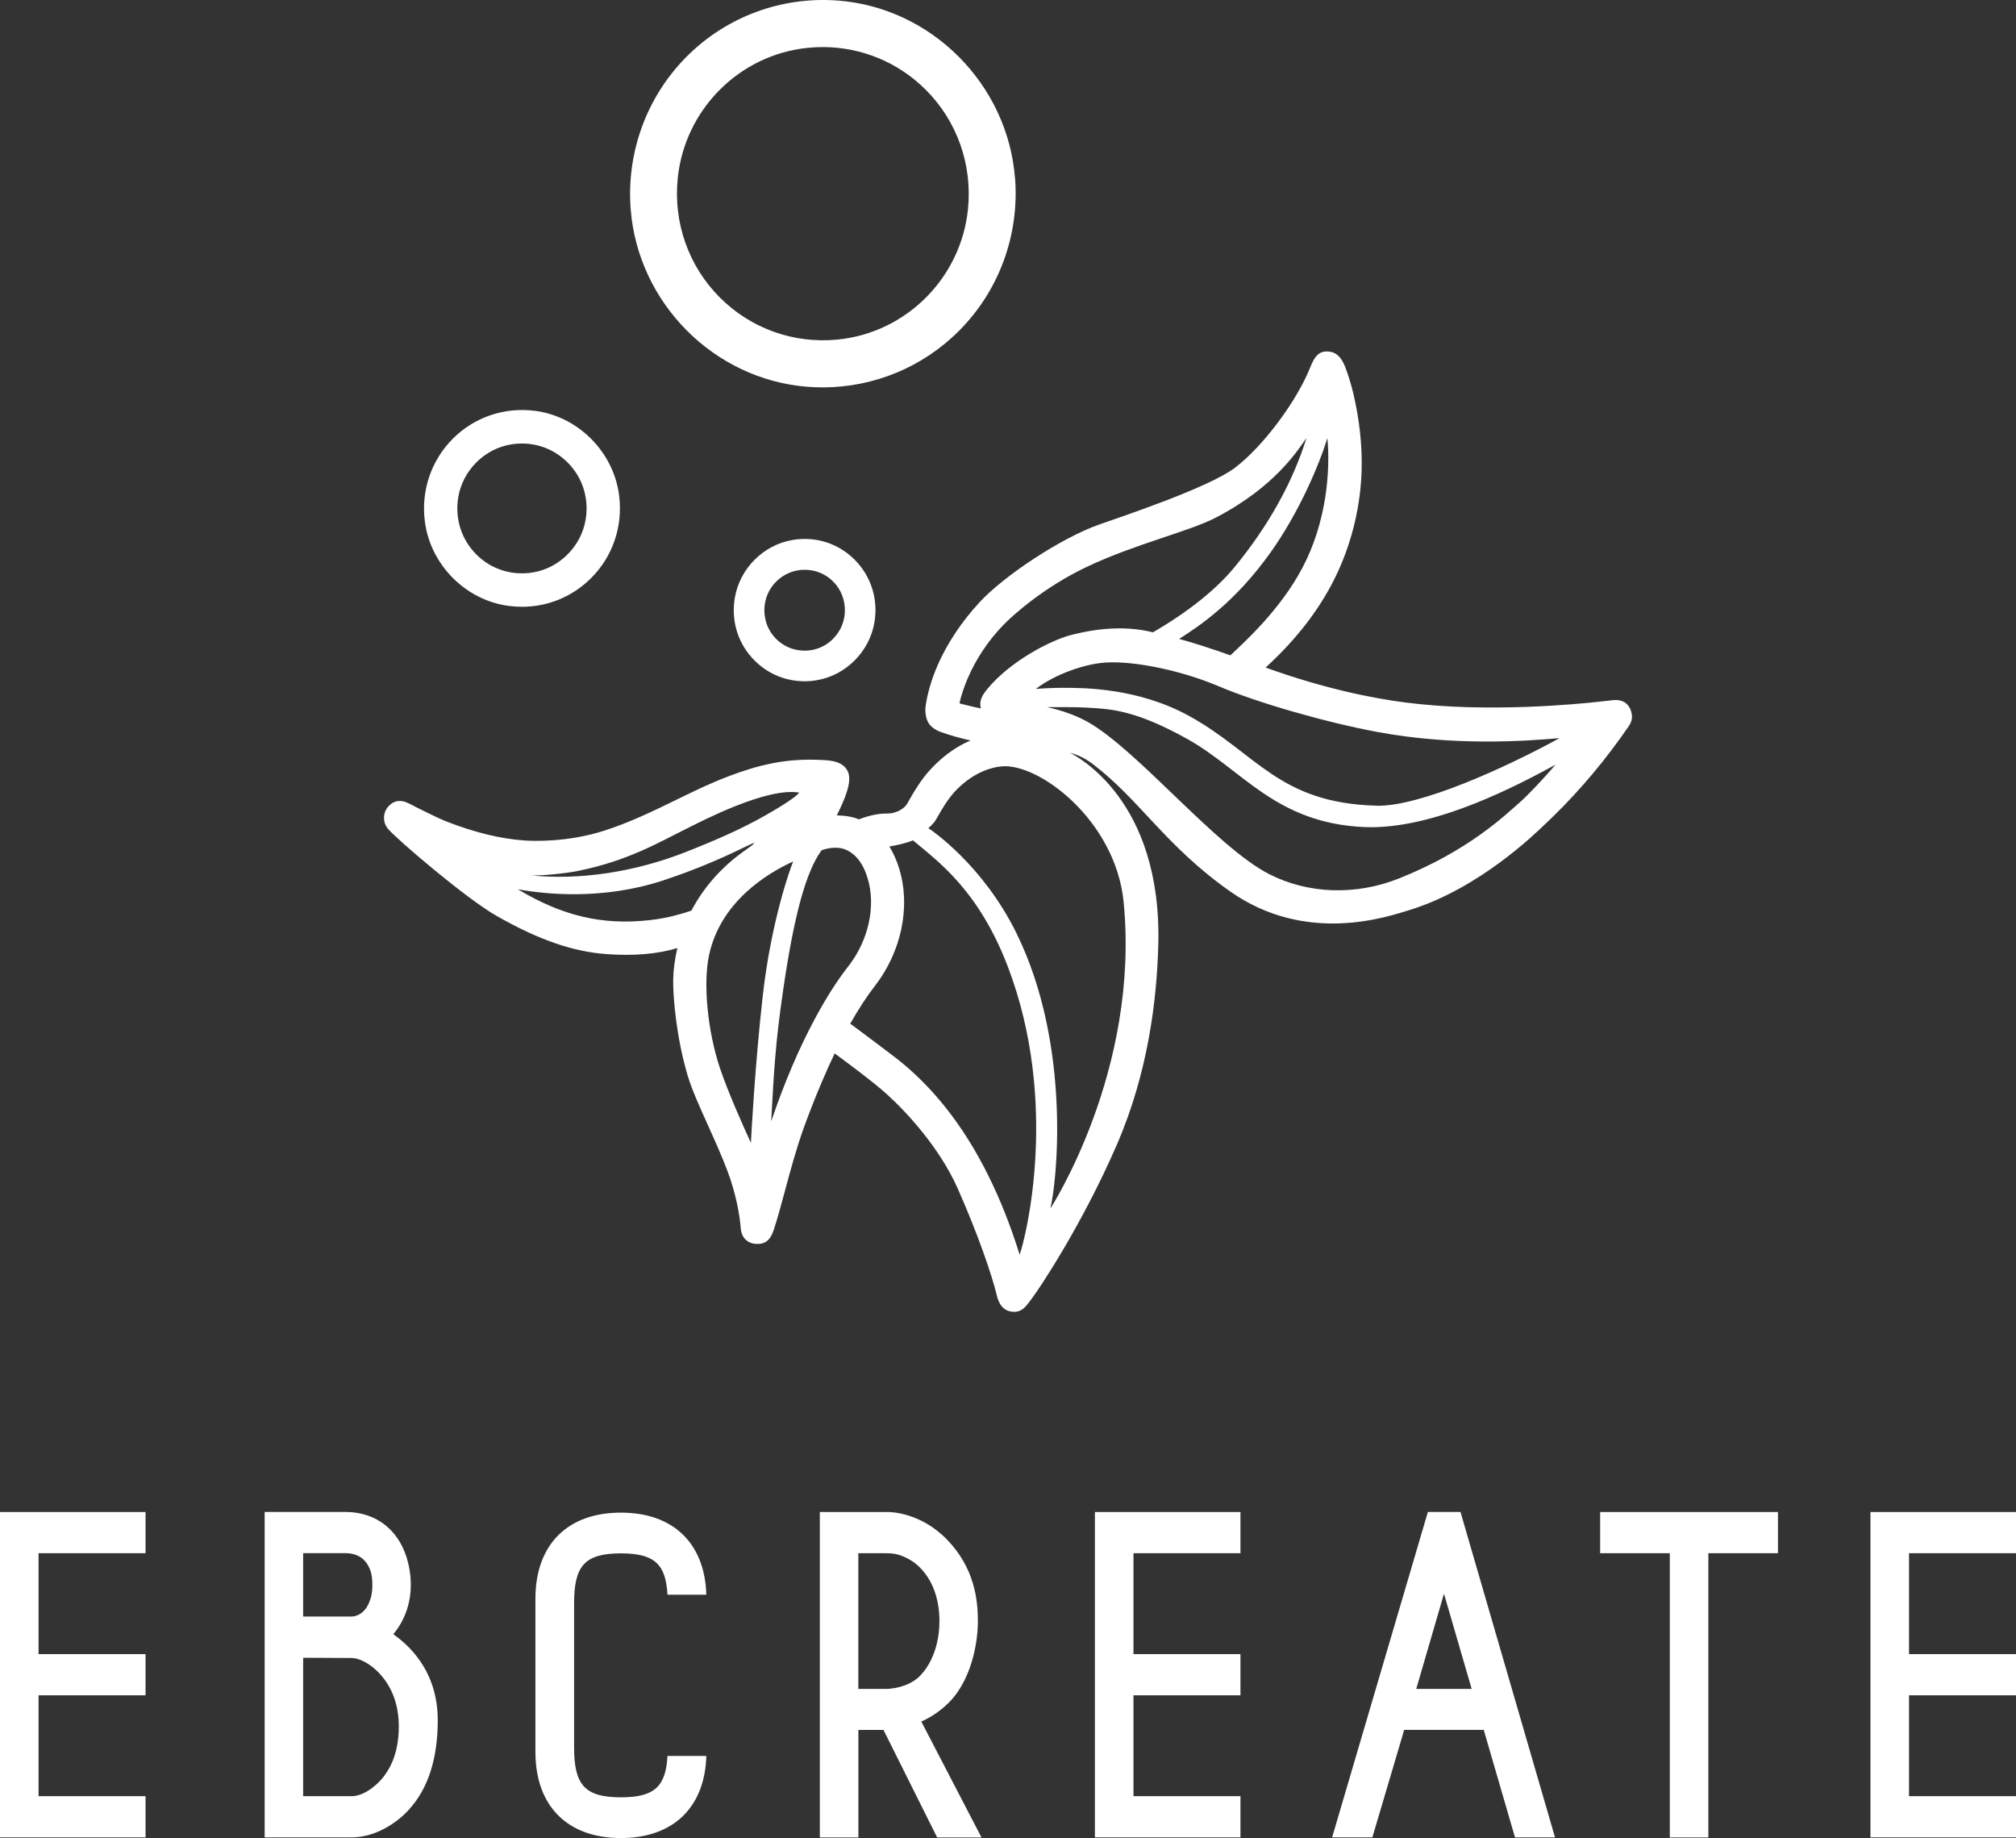 <?xml version="1.0" encoding="UTF-8"?>
<svg width="215px" height="196px" viewBox="0 0 215 196" version="1.1" xmlns="http://www.w3.org/2000/svg" xmlns:xlink="http://www.w3.org/1999/xlink">
    <rect x="0" y="0" width="215" height="196" fill="#333333" stroke="none"/>
    <title>black_logo</title>
    <g id="home" stroke="none" stroke-width="1" fill="none" fill-rule="evenodd">
        <g id="home/pc" transform="translate(-853, -1816)" fill="#FFFFFF" fill-rule="nonzero">
            <g id="About" transform="translate(0, 1736)">
                <g id="black_logo" transform="translate(853, 80)">
                    <path d="M173.94,75.784 L173.94,75.784 C173.647,74.959 172.987,74.567 172.07,74.658 L170.583,74.82 C168.682,75.037 158.741,76.055 149.885,74.911 C146.611,74.489 141.377,73.496 134.973,71.183 C138.415,68.046 141.005,64.619 142.678,60.976 C144.243,57.574 145.118,53.798 145.214,50.064 C145.28,47.463 144.98,44.717 144.315,41.905 C144.099,41.001 143.775,39.953 143.475,39.165 C143.038,38.014 142.414,37.478 141.515,37.478 L141.509,37.478 C140.585,37.478 140.16,38.093 139.74,39.159 C138.277,42.826 134.668,47.643 131.688,49.89 C128.888,52.003 119.678,55.068 117.232,55.93 C113.154,57.369 107.099,61.379 104.478,64.21 C102.566,66.275 101.019,68.594 100.006,70.912 C99.322,72.496 98.896,73.953 98.704,75.368 C98.704,75.38 98.585,76.284 98.98,77.018 C99.322,77.657 100.083,77.97 100.311,78.048 C101.349,78.427 102.374,78.698 103.513,78.963 C103.291,79.054 103.087,79.144 102.902,79.24 C101.612,79.879 100.389,80.806 99.274,82.004 C98.201,83.155 97.421,84.498 96.768,85.672 C96.624,85.931 96.36,86.178 96.03,86.37 C95.605,86.623 95.101,86.756 94.651,86.75 C93.998,86.738 92.972,86.84 91.599,87.37 C90.97,87.105 90.154,86.961 89.243,86.954 C90.016,85.359 90.898,83.444 90.448,82.342 C90.124,81.553 89.363,81.143 88.062,81.065 C85.891,80.933 83.415,80.951 80.021,81.98 C77.017,82.89 74.469,84.142 71.999,85.347 C69.661,86.491 67.244,87.671 64.432,88.58 C60.421,89.869 56.638,89.676 55.918,89.622 C53.364,89.442 50.654,88.779 47.626,87.605 C46.72,87.256 44.322,86.051 43.687,85.714 C42.697,85.19 41.912,85.341 41.276,86.172 C40.964,86.581 40.707,87.539 41.354,88.352 C42.182,89.387 49.694,95.813 52.95,97.661 C57.477,100.233 61.11,101.491 64.738,101.744 C67.628,101.949 70.146,101.732 72.239,101.094 C71.969,102.274 71.819,103.358 71.795,104.4 C71.753,106.237 72.131,110.657 73.348,114.728 C73.786,116.191 74.625,118.046 75.507,120.003 C76.238,121.623 76.993,123.303 77.605,124.929 C78.468,127.229 78.894,129.553 78.996,130.963 C79.086,132.137 79.883,132.601 80.609,132.643 C81.58,132.703 82.15,132.263 82.51,131.173 C82.911,129.963 83.301,128.512 83.715,126.976 C84.284,124.85 84.932,122.448 85.741,120.207 C86.923,116.95 88.2,114.017 89.015,112.331 C90.01,113.059 93.092,115.33 94.579,116.679 C96.786,118.672 100.227,122.46 102.104,126.663 C104.275,131.529 105.804,136.039 106.277,138.02 C106.397,138.52 106.673,139.688 107.854,139.863 C107.956,139.875 108.058,139.887 108.154,139.887 C108.999,139.887 109.425,139.303 109.875,138.689 C109.953,138.586 110.031,138.472 110.115,138.364 C110.774,137.502 115.361,130.698 119.102,122.08 C122.472,114.312 123.371,106.532 123.527,100.799 C123.953,85.172 114.683,80.601 114.132,80.276 C115.013,80.499 115.829,80.933 116.56,81.487 C121.585,85.317 124.259,90.164 131.154,95.03 C139.284,100.769 147.936,97.776 150.359,97.029 C157.811,94.735 163.861,88.743 164.539,88.111 C167.555,85.304 170.343,82.137 172.825,78.68 L173.671,77.482 C174.072,76.898 174.144,76.41 173.928,75.796 L173.94,75.784 Z M75.62,101.841 C76.85,96.12 81.862,93.103 84.59,91.862 C84.266,92.621 82.246,98.264 81.352,106.134 C80.519,113.511 80.117,121.105 80.081,121.87 C79.242,120.039 77.659,116.504 76.79,113.927 C75.459,109.964 74.967,104.882 75.62,101.847 L75.62,101.841 Z M81.604,86.961 C79.02,88.43 76.166,89.664 73.114,90.863 C67.646,93.013 61.782,93.868 56.68,93.35 C57.993,93.374 60.337,93.133 61.626,92.874 C67.034,91.778 70.254,89.827 73.45,88.249 C74.685,87.641 81.79,83.901 85.244,84.522 C84.836,85.021 83.367,85.961 81.604,86.961 Z M70.746,93.874 C73.648,92.922 76.532,91.742 79.254,90.405 C81.245,89.429 80.363,90.038 79.194,90.869 C76.88,92.537 74.997,94.693 73.738,97.101 C72.155,97.637 70.68,97.975 69.217,98.125 L69.217,98.125 C64.252,98.673 59.977,97.68 55.223,94.825 C58.185,95.367 64.264,96.005 70.74,93.88 L70.746,93.874 Z M93.296,105.147 C94.675,103.376 95.647,101.281 96.12,99.083 C96.588,96.867 96.51,94.632 95.898,92.627 C95.635,91.76 95.281,90.971 94.849,90.267 C95.539,90.152 96.66,89.911 97.367,89.61 C100.036,91.856 104.389,94.934 107.506,103.141 C112.987,117.564 109.413,131.956 108.741,133.787 C107.788,130.734 106.709,128 105.456,125.465 C104.101,122.719 102.56,120.25 100.869,118.13 C99.502,116.396 97.973,114.824 96.33,113.445 C95.275,112.566 91.647,109.88 90.676,109.157 C91.623,107.495 92.463,106.219 93.296,105.147 L93.296,105.147 Z M92.667,98.342 C92.313,100.016 91.569,101.612 90.526,102.967 C89.273,104.569 88.08,106.435 86.887,108.67 C85.178,111.861 83.649,115.444 82.246,119.575 C82.54,114.33 82.654,111.518 83.523,105.556 C84.686,97.583 85.957,92.928 87.624,90.664 C88.32,90.417 89.585,90.14 90.634,90.833 C91.779,91.555 92.265,92.79 92.529,93.657 C92.966,95.078 93.014,96.698 92.667,98.33 L92.667,98.342 Z M131.22,69.882 C129.067,69.118 127.341,68.564 125.752,68.13 C127.88,66.769 131.718,64.252 135.555,58.832 C138.571,54.581 140.687,49.552 141.563,46.716 C141.887,50.275 141.467,55.683 138.895,60.554 C136.484,65.113 132.677,68.485 131.22,69.882 Z M131.682,60.452 C129.673,62.885 126.741,65.227 122.964,67.425 C122.946,67.425 122.928,67.413 122.904,67.413 C120.331,66.781 117.399,66.889 114.198,67.721 C112.063,68.275 107.758,70.485 105.3,73.465 C104.724,74.164 104.406,74.748 104.598,75.525 C104.598,75.531 104.598,75.537 104.598,75.543 C103.873,75.404 102.374,75.019 102.374,75.019 C102.344,75.013 102.326,74.977 102.332,74.953 C102.518,74.128 102.806,73.267 103.207,72.321 C104.101,70.25 105.408,68.293 106.991,66.661 C108.022,65.583 111.404,62.56 116.008,60.398 C121.183,57.965 126.855,56.664 129.691,55.183 C136.065,51.853 138.427,47.957 139.332,46.71 C137.845,51.461 135.273,56.074 131.676,60.458 L131.682,60.452 Z M116.254,75.477 C118.557,75.609 121.201,75.778 126.633,78.807 C132.527,82.095 136.047,87.792 145.532,88.195 C153.039,88.514 162.254,83.516 165.894,81.541 C164.539,83.125 162.896,84.835 162.146,85.497 C160.564,86.882 156.672,90.7 149.177,93.681 C144.633,95.488 139.554,95.355 135.363,93.217 C129.673,90.315 121.351,79.975 115.96,76.958 C114.527,76.157 112.867,75.663 111.655,75.404 C112.579,75.423 114.204,75.356 116.26,75.477 L116.254,75.477 Z M146.791,85.913 C136.346,85.642 133.99,80.282 126.801,76.338 C121.387,73.363 115.631,73.345 113.436,73.345 C112.363,73.345 111.368,73.393 110.48,73.465 C112.099,72.183 114.923,71.014 117.304,70.707 C120.289,70.316 125.74,71.382 129.979,73.182 C134.098,74.935 141.389,77.03 146.929,78.06 C155.035,79.56 162.53,79.042 166.32,78.71 C160.588,81.854 151.39,86.039 146.791,85.919 L146.791,85.913 Z M108.406,99.516 C104.796,92.182 99.274,88.478 99.004,88.309 C99.262,88.087 99.646,87.725 99.832,87.376 C100.509,86.166 101.109,85.196 101.828,84.413 C102.26,83.95 104.071,82.029 106.751,81.727 C110.72,81.282 118.982,87.46 119.834,96.204 C121.579,114.161 112.069,128.789 112.015,128.879 C112.687,126.235 114.33,111.56 108.406,99.522 L108.406,99.516 Z M108.244,18.967 C107.452,8.977 99.358,0.847 89.411,0.064 C83.373,-0.411 77.473,1.769 73.216,6.05 C68.959,10.332 66.789,16.263 67.262,22.327 C68.048,32.318 76.136,40.453 86.089,41.242 C86.641,41.284 87.186,41.308 87.732,41.308 C93.188,41.308 98.423,39.153 102.296,35.256 C106.559,30.975 108.73,25.037 108.25,18.967 L108.244,18.967 Z M103.237,22.243 C102.518,29.602 96.672,35.473 89.351,36.208 C84.662,36.678 80.069,35.04 76.754,31.709 C73.438,28.379 71.807,23.767 72.275,19.051 C73,11.693 78.846,5.827 86.167,5.099 C86.695,5.044 87.216,5.02 87.738,5.02 C91.869,5.02 95.814,6.646 98.752,9.597 C102.068,12.921 103.699,17.534 103.237,22.249 L103.237,22.243 Z M57.015,43.807 C53.76,43.398 50.576,44.488 48.279,46.794 C45.983,49.107 44.898,52.304 45.305,55.574 C45.887,60.229 49.676,64.035 54.311,64.619 C54.767,64.673 55.217,64.704 55.666,64.704 C58.442,64.704 61.075,63.62 63.059,61.626 C65.362,59.314 66.441,56.11 66.027,52.834 C65.439,48.179 61.65,44.386 57.015,43.801 L57.015,43.807 Z M62.46,55.388 C61.992,58.248 59.683,60.572 56.835,61.042 C54.587,61.41 52.381,60.711 50.792,59.115 C49.203,57.519 48.501,55.303 48.867,53.045 C49.335,50.185 51.649,47.86 54.491,47.391 C54.887,47.324 55.277,47.294 55.666,47.294 C57.495,47.294 59.222,48.005 60.535,49.318 C62.13,50.913 62.831,53.129 62.46,55.394 L62.46,55.388 Z M84.536,57.58 C81.412,58.091 78.876,60.645 78.361,63.776 C77.953,66.251 78.72,68.678 80.465,70.424 C81.904,71.87 83.799,72.646 85.801,72.646 C86.227,72.646 86.653,72.61 87.084,72.538 C90.208,72.026 92.745,69.473 93.26,66.341 C93.668,63.866 92.894,61.44 91.15,59.687 C89.405,57.935 86.995,57.17 84.536,57.574 L84.536,57.58 Z M88.847,68.118 C87.822,69.148 86.407,69.575 84.962,69.298 C83.271,68.973 81.916,67.612 81.598,65.908 C81.328,64.457 81.76,63.041 82.779,62.018 C83.601,61.199 84.668,60.759 85.801,60.759 C86.083,60.759 86.365,60.783 86.653,60.837 C88.344,61.157 89.699,62.518 90.022,64.216 C90.298,65.667 89.867,67.088 88.841,68.118 L88.847,68.118 Z M116.769,195.928 L132.291,195.928 L132.291,191.536 L120.882,191.536 L120.882,180.776 L132.291,180.776 L132.291,176.384 L120.882,176.384 L120.882,165.624 L132.291,165.624 L132.291,161.232 L116.769,161.232 L116.769,195.934 L116.769,195.928 Z M199.478,195.928 L215,195.928 L215,191.536 L203.591,191.536 L203.591,180.776 L215,180.776 L215,176.384 L203.591,176.384 L203.591,165.624 L215,165.624 L215,161.232 L199.478,161.232 L199.478,195.934 L199.478,195.928 Z M155.828,161.473 L155.756,161.226 L152.278,161.226 L142.066,195.928 L146.358,195.928 L149.752,184.463 L158.235,184.463 L161.569,195.928 L165.837,195.928 L155.828,161.473 L155.828,161.473 Z M151.039,180.095 L153.996,169.943 L156.948,180.095 L151.039,180.095 Z M98.249,183.583 C99.769,182.89 101.086,181.854 101.978,180.637 C103.678,178.318 104.288,175.107 104.288,172.871 C104.288,170.636 103.947,167.196 100.972,164.148 C98.087,161.196 94.807,161.232 94.675,161.232 L87.432,161.232 L87.432,195.934 L91.544,195.934 L91.544,184.469 L94.22,184.469 L99.943,195.934 L104.672,195.934 L98.261,183.589 L98.249,183.583 Z M94.573,180.095 L91.538,180.095 L91.538,165.624 L94.256,165.624 C95.112,165.624 95.914,165.624 97.207,166.425 C97.907,166.859 100.188,168.618 100.188,172.871 C100.188,176.468 98.452,178.324 98.434,178.342 L98.41,178.372 C97.105,180.071 94.603,180.095 94.579,180.095 L94.573,180.095 Z M0,195.928 L15.522,195.928 L15.522,191.536 L4.112,191.536 L4.112,180.776 L15.522,180.776 L15.522,176.384 L4.112,176.384 L4.112,165.624 L15.522,165.624 L15.522,161.232 L0,161.232 L0,195.934 L0,195.928 Z M41.944,174.257 C42.674,173.414 44.482,170.823 43.554,166.774 C42.758,163.304 40.244,161.226 36.832,161.226 L28.224,161.226 L28.224,195.928 L37.455,195.928 C41.034,195.928 43.524,193.066 43.548,193.036 C43.572,193.006 43.608,192.964 43.656,192.915 C45.661,190.698 46.685,187.511 46.685,183.451 C46.685,177.962 43.351,175.275 41.95,174.263 L41.944,174.257 Z M32.331,165.618 L36.832,165.618 C37.826,165.618 38.61,165.985 39.089,166.672 C39.538,167.317 39.711,167.967 39.711,168.986 C39.711,169.865 39.574,170.504 39.226,171.185 C38.867,171.901 38.167,172.377 37.49,172.377 L32.331,172.377 L32.331,165.618 L32.331,165.618 Z M40.926,189.439 L40.891,189.487 C40.495,190.018 39.017,191.536 37.49,191.536 L32.331,191.536 L32.331,176.775 C33.402,176.775 36.67,176.799 37.49,176.799 C38.311,176.799 39.424,177.39 40.298,178.269 C41.782,179.764 42.531,181.734 42.531,184.125 C42.531,187.306 41.322,188.915 40.92,189.439 L40.926,189.439 Z M75.328,187.246 C75.166,192.741 71.784,196 66.217,196 C60.507,196 57.101,192.572 57.101,186.824 L57.101,170.474 C57.101,164.726 60.507,161.298 66.217,161.298 C71.79,161.298 75.166,164.557 75.328,170.052 L71.186,170.052 C71.006,166.787 69.791,165.642 66.217,165.642 C62.32,165.642 61.225,167.003 61.225,170.992 C61.225,170.992 61.225,178.649 61.225,178.649 L61.225,186.306 C61.225,190.295 62.32,191.656 66.217,191.656 C69.791,191.656 71.006,190.512 71.186,187.246 L75.328,187.246 L75.328,187.246 Z M189.619,165.624 L182.191,165.624 L182.191,195.934 L178.078,195.934 L178.078,165.624 L170.65,165.624 L170.65,161.232 L189.613,161.232 L189.613,165.624 L189.619,165.624 Z" id="形状结合"></path>
                </g>
            </g>
        </g>
    </g>
</svg>